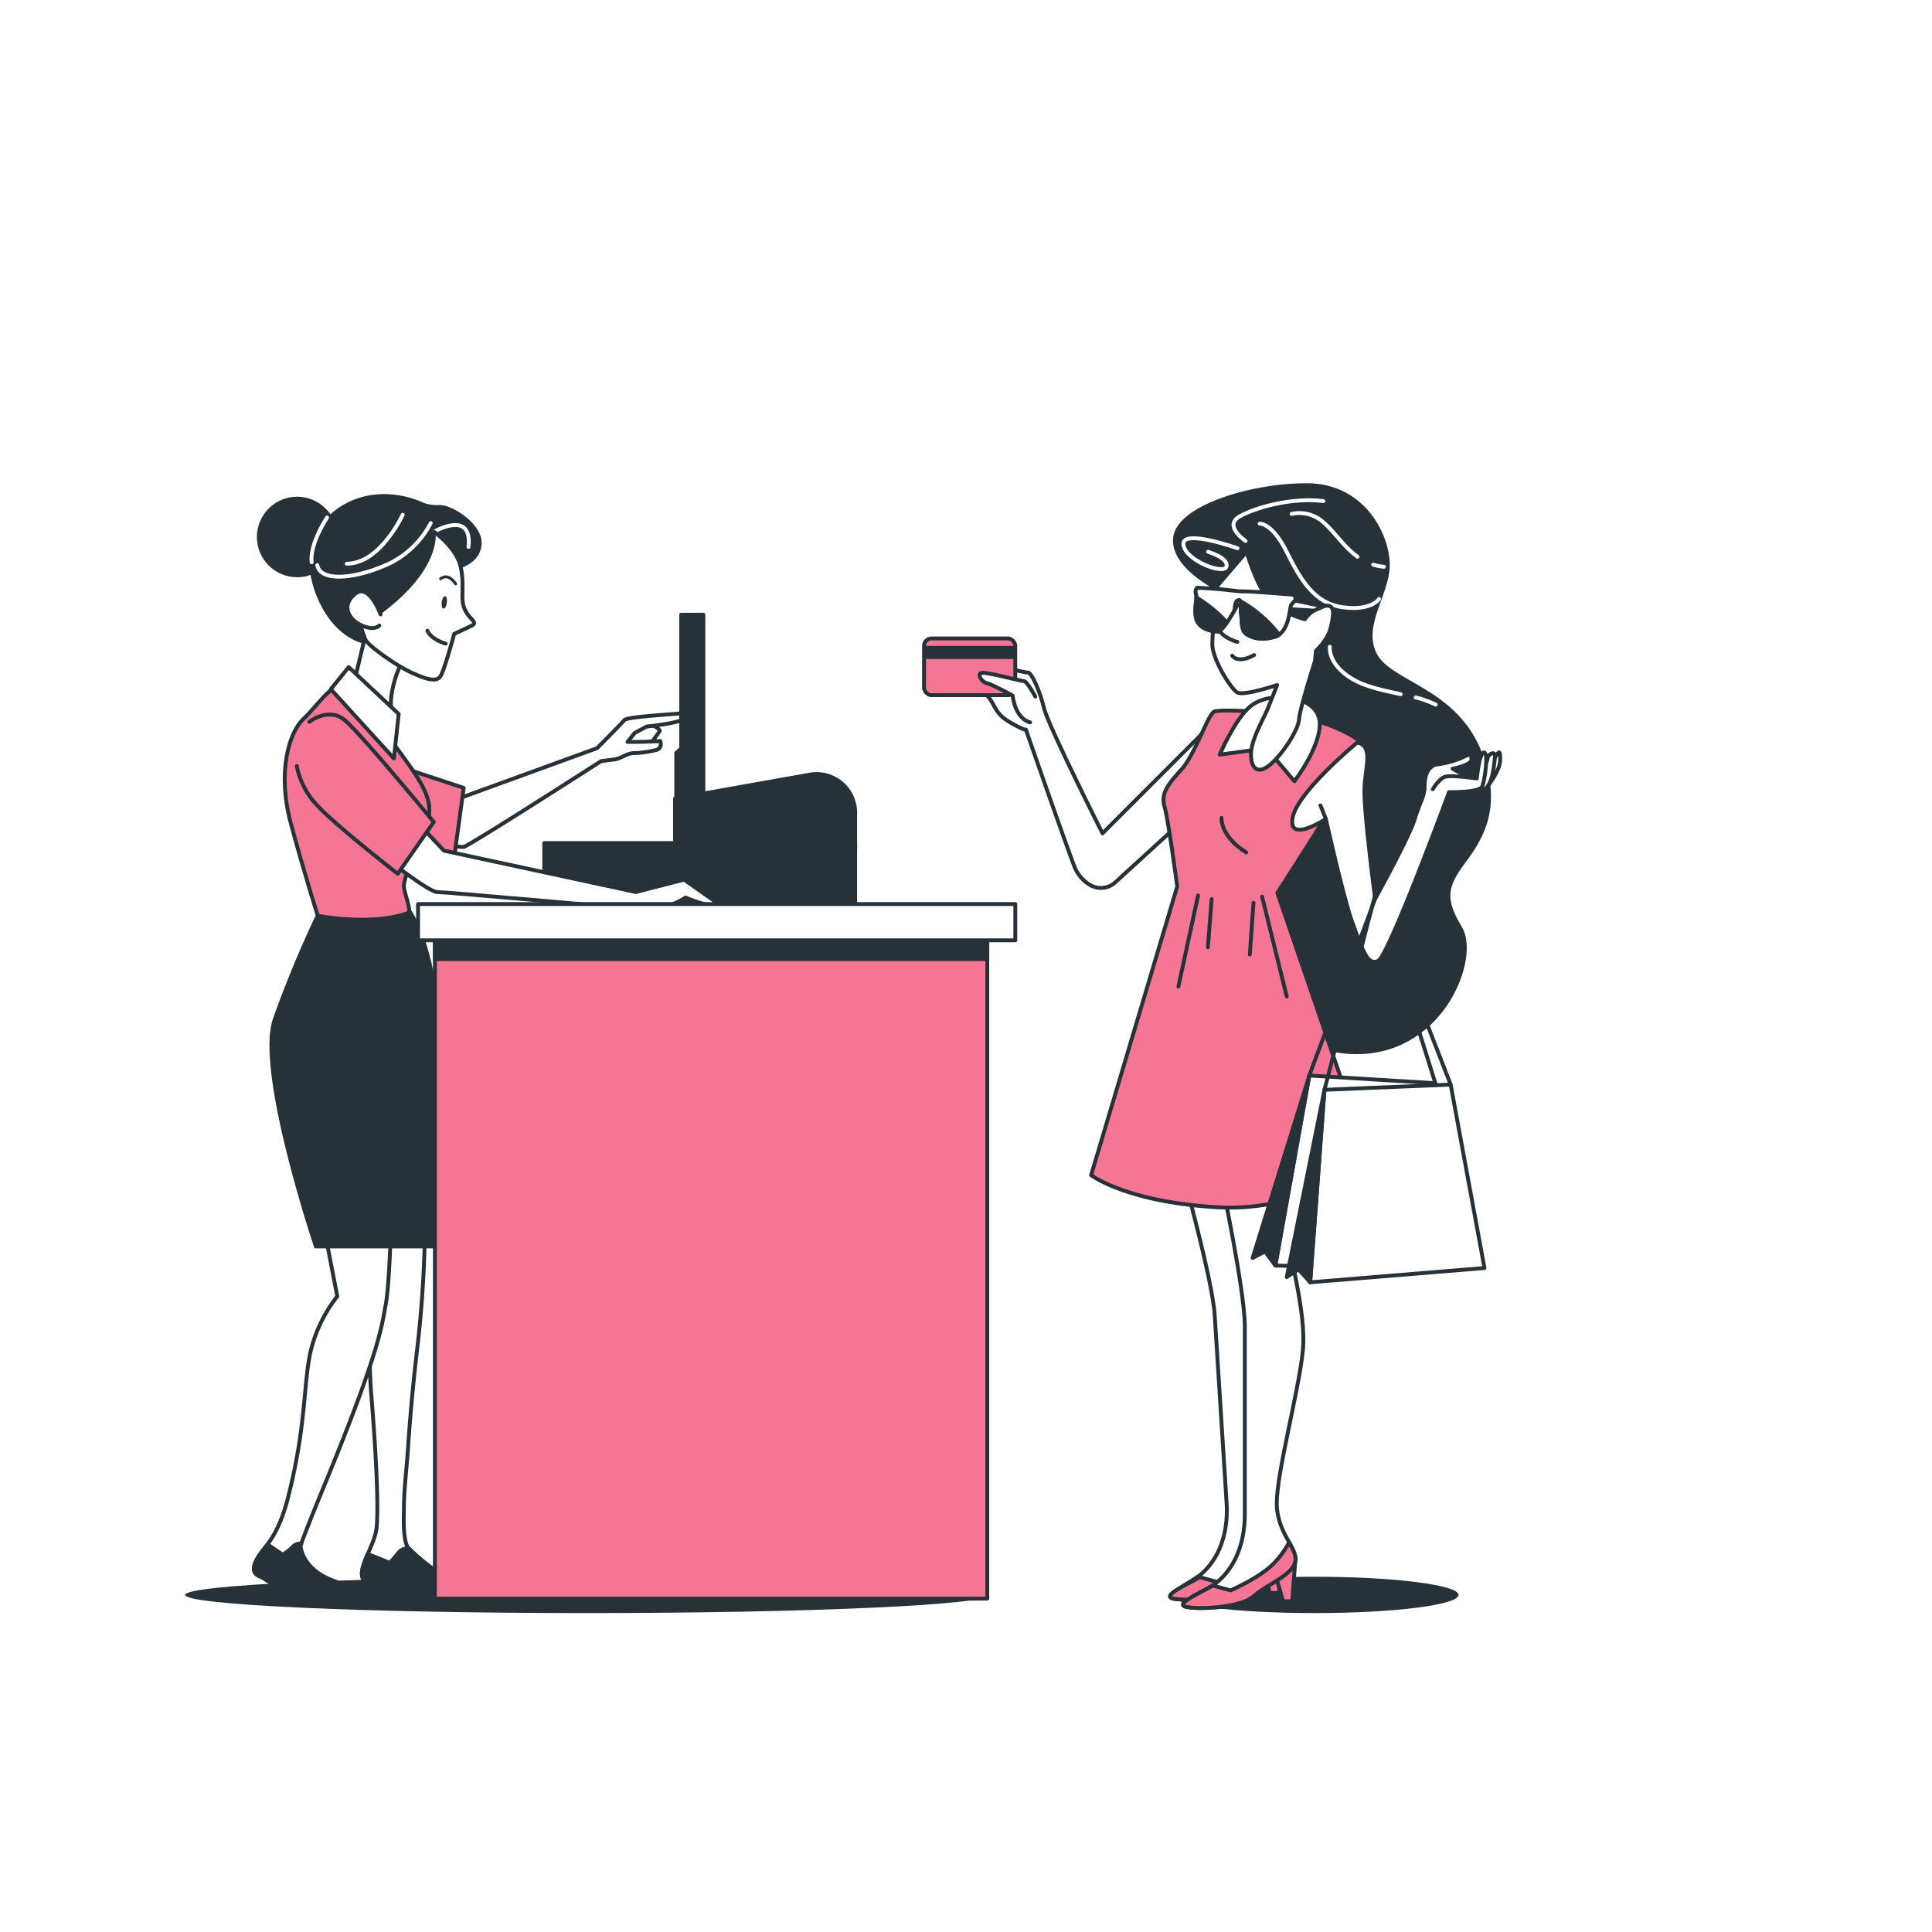 <svg xmlns="http://www.w3.org/2000/svg" xmlns:xlink="http://www.w3.org/1999/xlink" xmlns:svgjs="http://svgjs.com/svgjs" class="animated" id="freepik_stories-credit-card-payment" viewBox="0 0 500 500"><style>svg#freepik_stories-credit-card-payment:not(.animated) .animable {opacity: 0;}svg#freepik_stories-credit-card-payment.animated #freepik--character-2--inject-22 {animation: 1s 1 forwards cubic-bezier(.36,-0.01,.5,1.38) slideRight;animation-delay: 0s;}svg#freepik_stories-credit-card-payment.animated #freepik--character-1--inject-22 {animation: 1s 1 forwards cubic-bezier(.36,-0.01,.5,1.38) slideLeft;animation-delay: 0s;}            @keyframes slideRight {                0% {                    opacity: 0;                    transform: translateX(30px);                }                100% {                    opacity: 1;                    transform: translateX(0);                }            }                    @keyframes slideLeft {                0% {                    opacity: 0;                    transform: translateX(-30px);                }                100% {                    opacity: 1;                    transform: translateX(0);                }            }        .animator-hidden { display: none; }</style><g id="freepik--background-simple--inject-22" style="transform-origin: 237.283px 226.141px 0px;" class="animable animator-hidden"><rect x="217.89" y="271.25" width="51.36" height="44.12" style="fill: rgb(244, 117, 148); transform-origin: 243.57px 293.31px 0px;" id="elw5h5x6muak" class="animable"></rect><rect x="217.89" y="218.8" width="51.36" height="44.12" style="fill: rgb(244, 117, 148); transform-origin: 243.57px 240.86px 0px;" id="el9wabr7m7xxt" class="animable"></rect><rect x="217.89" y="113" width="51.36" height="45.02" style="fill: rgb(244, 117, 148); transform-origin: 243.57px 135.51px 0px;" id="elex83d7ad2yd" class="animable"></rect><rect x="217.89" y="166.35" width="51.36" height="44.12" style="fill: rgb(244, 117, 148); transform-origin: 243.57px 188.41px 0px;" id="elfxdp3g6yaa" class="animable"></rect><path d="M416.38,169.18H372.82v-60q-2.86-2.61-5.82-5.08v72.07h52.38Q418,172.66,416.38,169.18Z" style="fill: rgb(244, 117, 148); transform-origin: 393.189px 140.137px 0px;" id="elh4s6baz0x8" class="animable"></path><path d="M387,123.65c-3.82-4.35-7.85-8.51-12-12.47h-.15v56h40.65A185.77,185.77,0,0,0,387,123.65Z" style="fill: rgb(244, 117, 148); transform-origin: 395.176px 139.18px 0px;" id="el6ob9lj385g5" class="animable"></path><rect x="278.48" y="323.7" width="51.36" height="45.93" style="fill: rgb(244, 117, 148); transform-origin: 304.16px 346.665px 0px;" id="elhb80xpl5dyu" class="animable"></rect><path d="M169,114.65c-1.94,1.55-3.87,3.1-5.82,4.63v49.9H110.82V152.11c-2,1.12-3.92,2.24-5.82,3.36v20.71h64Z" style="fill: rgb(244, 117, 148); transform-origin: 137px 145.414px 0px;" id="eloaphvk8kmy8" class="animable"></path><path d="M161.18,120.85c-10.09,7.88-20.4,15.28-31.51,21.07C123.82,145,118.19,148,112.82,151v16.2h48.36Z" style="fill: rgb(244, 117, 148); transform-origin: 137px 144.025px 0px;" id="elgdkaxihb7wk" class="animable"></path><path d="M217.89,341.83c17.43,6.22,33.09,18,49.87,27.8h1.49V323.7H217.89Z" style="fill: rgb(244, 117, 148); transform-origin: 243.57px 346.664px 0px;" id="el8dihfpub7jv" class="animable"></path><rect x="278.48" y="166.35" width="51.36" height="44.12" style="fill: rgb(244, 117, 148); transform-origin: 304.16px 188.41px 0px;" id="elmxpu0y7dm4" class="animable"></rect><rect x="278.48" y="218.8" width="51.36" height="44.12" style="fill: rgb(244, 117, 148); transform-origin: 304.16px 240.86px 0px;" id="elwusqrowu2tb" class="animable"></rect><path d="M338,104H209.76V339.4c2.07.49,4.11,1.08,6.13,1.75V321.7h55.36v49.93h0a144.75,144.75,0,0,0,14.17,7H338ZM271.25,317.37H215.89V269.25h55.36Zm0-52.45H215.89V216.8h55.36Zm0-52.45H215.89V164.35h55.36Zm0-52.45H215.89V111h55.36Zm60.59,211.61H276.48V321.7h55.36Zm0-54.26H276.48V269.25h55.36Zm0-52.45H276.48V216.8h55.36Zm0-52.45H276.48V164.35h55.36Zm0-52.45H276.48V111h55.36Z" style="fill: rgb(244, 117, 148); transform-origin: 273.881px 241.314px 0px;" id="el13bhsup7x2d" class="animable"></path><rect x="278.48" y="271.25" width="51.36" height="44.12" style="fill: rgb(244, 117, 148); transform-origin: 304.16px 293.31px 0px;" id="elxjes3o2y43" class="animable"></rect><path d="M365,178.18V102.47c-26.38-21.4-58.52-34.85-92.68-35.95C229,65.12,200,89.62,171,113v65.15H103v-21.5c-32.34,19.47-54,40.81-58.54,79-5.74,47.88-1,92.71,38.3,115.13s63.18-15.28,113.92-13.25a68.22,68.22,0,0,1,11.08,1.4V102H340V380.67H290.49c15,5.46,31.51,7.41,51.23,1.72,41.89-12.07,72.95-56.32,84.63-98.89,9.9-36.1,6.55-72.71-6.17-105.32Z" style="fill: rgb(244, 117, 148); transform-origin: 237.283px 226.141px 0px;" id="elir53gwtjy" class="animable"></path><rect x="278.48" y="113" width="51.36" height="45.02" style="fill: rgb(244, 117, 148); transform-origin: 304.16px 135.51px 0px;" id="elt4fjnl3vz5" class="animable"></rect><g id="elghmkhggh7ij"><g style="opacity: 0.7; transform-origin: 237.283px 226.141px 0px;" class="animable"><rect x="217.89" y="271.25" width="51.36" height="44.12" style="fill: rgb(255, 255, 255); transform-origin: 243.57px 293.31px 0px;" id="el8yopwf52cge" class="animable"></rect><rect x="217.89" y="218.8" width="51.36" height="44.12" style="fill: rgb(255, 255, 255); transform-origin: 243.57px 240.86px 0px;" id="elz40dd3nu4sb" class="animable"></rect><rect x="217.89" y="113" width="51.36" height="45.02" style="fill: rgb(255, 255, 255); transform-origin: 243.57px 135.51px 0px;" id="elkwg7caz67w" class="animable"></rect><rect x="217.89" y="166.35" width="51.36" height="44.12" style="fill: rgb(255, 255, 255); transform-origin: 243.57px 188.41px 0px;" id="elqqwobwng32" class="animable"></rect><path d="M416.38,169.18H372.82v-60q-2.86-2.61-5.82-5.08v72.07h52.38Q418,172.66,416.38,169.18Z" style="fill: rgb(255, 255, 255); transform-origin: 393.189px 140.137px 0px;" id="elsrd4lb3c1rc" class="animable"></path><path d="M387,123.65c-3.82-4.35-7.85-8.51-12-12.47h-.15v56h40.65A185.77,185.77,0,0,0,387,123.65Z" style="fill: rgb(255, 255, 255); transform-origin: 395.176px 139.18px 0px;" id="elf4o6j6wb7w7" class="animable"></path><rect x="278.48" y="323.7" width="51.36" height="45.93" style="fill: rgb(255, 255, 255); transform-origin: 304.16px 346.665px 0px;" id="elj0vd1tjvrnl" class="animable"></rect><path d="M169,114.65c-1.94,1.55-3.87,3.1-5.82,4.63v49.9H110.82V152.11c-2,1.12-3.92,2.24-5.82,3.36v20.71h64Z" style="fill: rgb(255, 255, 255); transform-origin: 137px 145.414px 0px;" id="el74a19f2e3yf" class="animable"></path><path d="M161.18,120.85c-10.09,7.88-20.4,15.28-31.51,21.07C123.82,145,118.19,148,112.82,151v16.2h48.36Z" style="fill: rgb(255, 255, 255); transform-origin: 137px 144.025px 0px;" id="eli0rho3m63i8" class="animable"></path><path d="M217.89,341.83c17.43,6.22,33.09,18,49.87,27.8h1.49V323.7H217.89Z" style="fill: rgb(255, 255, 255); transform-origin: 243.57px 346.664px 0px;" id="el1xd34h9puso" class="animable"></path><rect x="278.48" y="166.35" width="51.36" height="44.12" style="fill: rgb(255, 255, 255); transform-origin: 304.16px 188.41px 0px;" id="eltgd2xsylz0r" class="animable"></rect><rect x="278.48" y="218.8" width="51.36" height="44.12" style="fill: rgb(255, 255, 255); transform-origin: 304.16px 240.86px 0px;" id="el86549rmoaeu" class="animable"></rect><path d="M338,104H209.76V339.4c2.07.49,4.11,1.08,6.13,1.75V321.7h55.36v49.93h0a144.75,144.75,0,0,0,14.17,7H338ZM271.25,317.37H215.89V269.25h55.36Zm0-52.45H215.89V216.8h55.36Zm0-52.45H215.89V164.35h55.36Zm0-52.45H215.89V111h55.36Zm60.59,211.61H276.48V321.7h55.36Zm0-54.26H276.48V269.25h55.36Zm0-52.45H276.48V216.8h55.36Zm0-52.45H276.48V164.35h55.36Zm0-52.45H276.48V111h55.36Z" style="fill: rgb(255, 255, 255); transform-origin: 273.881px 241.314px 0px;" id="ela9ue4ymlv2r" class="animable"></path><rect x="278.48" y="271.25" width="51.36" height="44.12" style="fill: rgb(255, 255, 255); transform-origin: 304.16px 293.31px 0px;" id="eljodtlxs4b4m" class="animable"></rect><path d="M365,178.18V102.47c-26.38-21.4-58.52-34.85-92.68-35.95C229,65.12,200,89.62,171,113v65.15H103v-21.5c-32.34,19.47-54,40.81-58.54,79-5.74,47.88-1,92.71,38.3,115.13s63.18-15.28,113.92-13.25a68.22,68.22,0,0,1,11.08,1.4V102H340V380.67H290.49c15,5.46,31.51,7.41,51.23,1.72,41.89-12.07,72.95-56.32,84.63-98.89,9.9-36.1,6.55-72.71-6.17-105.32Z" style="fill: rgb(255, 255, 255); transform-origin: 237.283px 226.141px 0px;" id="elnxbvgjw7wu" class="animable"></path><rect x="278.48" y="113" width="51.36" height="45.02" style="fill: rgb(255, 255, 255); transform-origin: 304.16px 135.51px 0px;" id="elvpu85b9ynb" class="animable"></rect></g></g></g><g id="freepik--Ground--inject-22" style="transform-origin: 249.45px 413.14px 0px;" class="animable animator-hidden"><ellipse cx="249.45" cy="413.14" rx="209.8" ry="24.42" style="fill: rgb(244, 117, 148); transform-origin: 249.45px 413.14px 0px;" id="el29rgg15uoon" class="animable"></ellipse><g id="elmmka5moefkj"><ellipse cx="249.45" cy="413.14" rx="209.8" ry="24.42" style="fill: rgb(255, 255, 255); opacity: 0.5; transform-origin: 249.45px 413.14px 0px;" class="animable"></ellipse></g></g><g id="freepik--Plants--inject-22" style="transform-origin: 419.76px 315.762px 0px;" class="animable animator-hidden"><path d="M388.37,262.88c2,.88,6.9.77,6.91.77s-1.06-3.21-1.15-3.41c-1.07-2.25-4.47-6-7.24-5.59a3.3,3.3,0,0,0-2.65,4.14C384.7,260.71,386.66,262.14,388.37,262.88Z" style="fill: rgb(244, 117, 148); transform-origin: 389.699px 259.135px 0px;" id="elofs7ozof6x" class="animable"></path><path d="M452.58,246.2c-2.78-.3-6.08,3.5-7.09,5.78-.09.2-1.11,3.43-1.06,3.43h.06c-.52.6-1.08,1.25-1.67,2-1.09,1.34-2.3,2.86-3.52,4.6a58.82,58.82,0,0,0-3.64,5.8,43.06,43.06,0,0,0-3.11,7s0,.06,0,.09c0-.82,0-3.11,0-3.28-.32-2.48-2.39-7.07-5.14-7.58a3.32,3.32,0,0,0-3.81,3.11c-.16,2,1.27,3.93,2.65,5.18,1.57,1.39,5.92,2.75,6.27,2.86a57.06,57.06,0,0,0-1.84,7.58c-.27,1.5-.49,3-.69,4.53,0-.71,0-1.34,0-1.43-.32-2.47-2.39-7.06-5.14-7.57a3.3,3.3,0,0,0-3.81,3.11c-.16,2,1.26,3.93,2.65,5.17s5.1,2.49,6.08,2.8c-.08.59-.15,1.17-.22,1.75-.34,2.8-.66,5.6-1.06,8.34-.14,1-.32,1.91-.49,2.85,0-.63,0-1.16,0-1.24-.32-2.47-2.39-7.06-5.14-7.57a3.31,3.31,0,0,0-3.81,3.11c-.16,2,1.26,3.93,2.65,5.17s4.74,2.37,5.9,2.75c-.21,1-.41,1.92-.65,2.85-.18.62-.31,1.24-.52,1.86s-.4,1.23-.59,1.84c-.42,1.15-.85,2.34-1.28,3.46-.3.77-.6,1.51-.9,2.25.15-1,.41-2.84.41-3a12.79,12.79,0,0,0-1.72-6.24,3.54,3.54,0,0,0,0-.73,3.31,3.31,0,0,0-4-2.81c-2.7.72-4.41,5.46-4.54,7.95,0,.15.09,1.75.17,2.76-.14-.59-.26-1.16-.41-1.76-.28-1.19-.6-2.38-.93-3.65-.19-.61-.38-1.23-.56-1.85s-.44-1.25-.66-1.89c-.53-1.45-1.14-2.91-1.79-4.36,1-.25,4.74-1.19,6.23-2.33s3-3,3-5a3.3,3.3,0,0,0-3.57-3.38c-2.78.3-5.19,4.72-5.69,7.16,0,.16-.2,1.95-.27,2.94-.4-.87-.79-1.74-1.22-2.61-1.24-2.5-2.57-5-3.89-7.48-.41-.76-.8-1.52-1.2-2.29.37-.08,4.79-1.11,6.45-2.38,1.48-1.14,3.05-3,3-5a3.31,3.31,0,0,0-3.57-3.39c-2.78.3-5.19,4.73-5.69,7.17,0,.18-.27,2.76-.3,3.42-.88-1.68-1.73-3.37-2.51-5.06a58.21,58.21,0,0,1-2.72-7c.17,0,4.79-1.09,6.49-2.4,1.48-1.13,3-3,3-5a3.3,3.3,0,0,0-3.57-3.38c-2.78.3-5.18,4.72-5.69,7.17,0,.19-.29,3-.3,3.47,0-.14-.1-.28-.14-.42a42.51,42.51,0,0,1-1.41-7.43c-.16-1.39-.23-2.72-.27-4,.88-.11,4.89-.64,6.56-1.65s3.35-2.64,3.55-4.6A3.29,3.29,0,0,0,402.6,254c-2.79,0-5.68,4.12-6.44,6.5-.05.12-.33,1.48-.52,2.48,0-.59,0-1.2,0-1.76,0-2.11.13-4,.27-5.76.08-1,.17-1.85.27-2.67.81-.55,4-2.83,5-4.46s1.76-3.89,1-5.72a3.31,3.31,0,0,0-4.55-1.87C395.2,242,394.55,247,395,249.5c0,.21,1,3.47,1,3.44l0,0c-.11.78-.21,1.63-.31,2.56-.17,1.71-.35,3.64-.4,5.76a59.5,59.5,0,0,0,.16,6.85,43.74,43.74,0,0,0,1.27,7.56l0,.09c-.44-.69-1.73-2.58-1.85-2.72-1.63-1.88-5.89-4.57-8.46-3.48a3.31,3.31,0,0,0-1.47,4.7c.95,1.73,3.23,2.58,5.07,2.85,2.08.3,6.45-1,6.8-1.07a58.83,58.83,0,0,0,2.65,7.34c.61,1.4,1.26,2.78,1.92,4.16-.39-.58-.76-1.1-.81-1.17-1.64-1.89-5.9-4.57-8.47-3.48a3.3,3.3,0,0,0-1.46,4.69c.95,1.73,3.22,2.59,5.06,2.85s5.63-.73,6.61-1c.27.53.52,1.06.79,1.58,1.26,2.52,2.54,5,3.71,7.54.42.88.79,1.76,1.17,2.64-.35-.51-.66-.95-.71-1-1.63-1.89-5.89-4.57-8.46-3.48a3.31,3.31,0,0,0-1.47,4.7c.95,1.72,3.23,2.58,5.07,2.85s5.26-.64,6.43-1c.36.92.73,1.83,1,2.74.19.62.43,1.2.59,1.84s.35,1.24.52,1.86c.28,1.19.59,2.42.84,3.59.18.81.33,1.59.49,2.37-.4-.88-1.22-2.59-1.31-2.72-1.33-2.11-5.13-5.41-7.84-4.72a3.3,3.3,0,0,0-2.16,4.41c.68,1.86,2.8,3,4.58,3.59,2,.6,6.3.05,6.84,0,.26,1.3.5,2.56.71,3.76.73,4.14,1.19,7.63,1.47,10.06,0,.44.09.82.13,1.19h-8.41l3.07,59.88h14.32l3.07-59.88H419l.18-.36c1.07-2.24,2.56-5.46,4.17-9.39.51-1.25,1-2.58,1.56-4,.52.11,4.82,1,6.82.53,1.82-.41,4-1.44,4.83-3.24a3.29,3.29,0,0,0-1.82-4.56c-2.65-.89-6.69,2.11-8.17,4.12-.09.12-.89,1.51-1.38,2.39.21-.56.42-1.11.63-1.69.42-1.15.81-2.31,1.23-3.56.18-.61.37-1.23.55-1.85s.33-1.29.5-1.93c.36-1.52.65-3.06.91-4.63,1,.37,4.61,1.62,6.48,1.49s4.19-.82,5.26-2.47a3.31,3.31,0,0,0-1.11-4.79c-2.48-1.28-6.93,1.08-8.7,2.84-.11.11-1.23,1.51-1.84,2.3.15-.94.3-1.89.42-2.84.34-2.77.61-5.59.88-8.39.08-.86.18-1.72.27-2.57.35.13,4.6,1.71,6.7,1.57,1.85-.13,4.18-.82,5.26-2.47a3.3,3.3,0,0,0-1.11-4.79c-2.48-1.28-6.93,1.08-8.7,2.84-.13.13-1.75,2.16-2.14,2.69.2-1.89.42-3.76.71-5.61a57.28,57.28,0,0,1,1.61-7.37c.16.06,4.59,1.73,6.73,1.58,1.86-.13,4.19-.81,5.27-2.46a3.31,3.31,0,0,0-1.11-4.79c-2.49-1.28-6.94,1.08-8.7,2.84-.14.13-1.88,2.31-2.17,2.73,0-.14.07-.29.11-.43a43.63,43.63,0,0,1,2.92-7c.64-1.24,1.32-2.39,2-3.5.79.4,4.44,2.16,6.38,2.24s4.25-.35,5.5-1.87a3.29,3.29,0,0,0-.58-4.88c-2.32-1.55-7,.31-8.95,1.86-.11.09-1.09,1.07-1.8,1.79.32-.5.63-1,.95-1.48,1.16-1.76,2.34-3.3,3.4-4.65.6-.77,1.17-1.45,1.7-2.08,1,0,4.93-.14,6.66-.95s3.61-2.27,4-4.19A3.3,3.3,0,0,0,452.58,246.2Zm-30.74,74.59c-1.68,3.86-3.23,7-4.34,9.21-.22.44-.42.83-.61,1.19h-.18c-.06-.43-.12-.9-.19-1.42-.34-2.46-.87-6-1.7-10.14-.26-1.31-.56-2.72-.89-4.16a36.59,36.59,0,0,0,3.82-1.79c1.43,1.55,5.09,3.36,5.57,3.59C422.82,318.49,422.32,319.68,421.84,320.79Z" style="fill: rgb(244, 117, 148); transform-origin: 419.939px 315.762px 0px;" id="elq6iokagx7jr" class="animable"></path><path d="M438,264s.89-3.26.92-3.47c.34-2.47-.45-7.45-3-8.66a3.31,3.31,0,0,0-4.5,2c-.67,1.85.18,4.13,1.2,5.69C433.79,261.35,437.94,264,438,264Z" style="fill: rgb(244, 117, 148); transform-origin: 435.09px 257.791px 0px;" id="elji7p3o2qbi" class="animable"></path><g id="ele4mc1qfwug"><g style="opacity: 0.5; transform-origin: 419.76px 315.762px 0px;" class="animable"><path d="M388.37,262.88c2,.88,6.9.77,6.91.77s-1.06-3.21-1.15-3.41c-1.07-2.25-4.47-6-7.24-5.59a3.3,3.3,0,0,0-2.65,4.14C384.7,260.71,386.66,262.14,388.37,262.88Z" style="fill: rgb(255, 255, 255); transform-origin: 389.699px 259.135px 0px;" id="elkxepay61x88" class="animable"></path><path d="M452.58,246.2c-2.78-.3-6.08,3.5-7.09,5.78-.09.2-1.11,3.43-1.06,3.43h.06c-.52.6-1.08,1.25-1.67,2-1.09,1.34-2.3,2.86-3.52,4.6a58.82,58.82,0,0,0-3.64,5.8,43.06,43.06,0,0,0-3.11,7s0,.06,0,.09c0-.82,0-3.11,0-3.28-.32-2.48-2.39-7.07-5.14-7.58a3.32,3.32,0,0,0-3.81,3.11c-.16,2,1.27,3.93,2.65,5.18,1.57,1.39,5.92,2.75,6.27,2.86a57.06,57.06,0,0,0-1.84,7.58c-.27,1.5-.49,3-.69,4.53,0-.71,0-1.34,0-1.43-.32-2.47-2.39-7.06-5.14-7.57a3.3,3.3,0,0,0-3.81,3.11c-.16,2,1.26,3.93,2.65,5.17s5.1,2.49,6.08,2.8c-.08.59-.15,1.17-.22,1.75-.34,2.8-.66,5.6-1.06,8.34-.14,1-.32,1.91-.49,2.85,0-.63,0-1.16,0-1.24-.32-2.47-2.39-7.06-5.14-7.57a3.31,3.31,0,0,0-3.81,3.11c-.16,2,1.26,3.93,2.65,5.17s4.74,2.37,5.9,2.75c-.21,1-.41,1.92-.65,2.85-.18.62-.31,1.24-.52,1.86s-.4,1.23-.59,1.84c-.42,1.15-.85,2.34-1.28,3.46-.3.77-.6,1.51-.9,2.25.15-1,.41-2.84.41-3a12.79,12.79,0,0,0-1.72-6.24,3.54,3.54,0,0,0,0-.73,3.31,3.31,0,0,0-4-2.81c-2.7.72-4.41,5.46-4.54,7.95,0,.15.09,1.75.17,2.76-.14-.59-.26-1.16-.41-1.76-.28-1.19-.6-2.38-.93-3.65-.19-.61-.38-1.23-.56-1.85s-.44-1.25-.66-1.89c-.53-1.45-1.14-2.91-1.79-4.36,1-.25,4.74-1.19,6.23-2.33s3-3,3-5a3.3,3.3,0,0,0-3.57-3.38c-2.78.3-5.19,4.72-5.69,7.16,0,.16-.2,1.95-.27,2.94-.4-.87-.79-1.74-1.22-2.61-1.24-2.5-2.57-5-3.89-7.48-.41-.76-.8-1.52-1.2-2.29.37-.08,4.79-1.11,6.45-2.38,1.48-1.14,3.05-3,3-5a3.31,3.31,0,0,0-3.57-3.39c-2.78.3-5.19,4.73-5.69,7.17,0,.18-.27,2.76-.3,3.42-.88-1.68-1.73-3.37-2.51-5.06a58.21,58.21,0,0,1-2.72-7c.17,0,4.79-1.09,6.49-2.4,1.48-1.13,3-3,3-5a3.3,3.3,0,0,0-3.57-3.38c-2.78.3-5.18,4.72-5.69,7.17,0,.19-.29,3-.3,3.47,0-.14-.1-.28-.14-.42a42.51,42.51,0,0,1-1.41-7.43c-.16-1.39-.23-2.72-.27-4,.88-.11,4.89-.64,6.56-1.65s3.35-2.64,3.55-4.6A3.29,3.29,0,0,0,402.6,254c-2.79,0-5.68,4.12-6.44,6.5-.05.12-.33,1.48-.52,2.48,0-.59,0-1.2,0-1.76,0-2.11.13-4,.27-5.76.08-1,.17-1.85.27-2.67.81-.55,4-2.83,5-4.46s1.76-3.89,1-5.72a3.31,3.31,0,0,0-4.55-1.87C395.2,242,394.55,247,395,249.5c0,.21,1,3.47,1,3.44l0,0c-.11.78-.21,1.63-.31,2.56-.17,1.71-.35,3.64-.4,5.76a59.5,59.5,0,0,0,.16,6.85,43.74,43.74,0,0,0,1.27,7.56l0,.09c-.44-.69-1.73-2.58-1.85-2.72-1.63-1.88-5.89-4.57-8.46-3.48a3.31,3.31,0,0,0-1.47,4.7c.95,1.73,3.23,2.58,5.07,2.85,2.08.3,6.45-1,6.8-1.07a58.83,58.83,0,0,0,2.65,7.34c.61,1.4,1.26,2.78,1.92,4.16-.39-.58-.76-1.1-.81-1.17-1.64-1.89-5.9-4.57-8.47-3.48a3.3,3.3,0,0,0-1.46,4.69c.95,1.73,3.22,2.59,5.06,2.85s5.63-.73,6.61-1c.27.53.52,1.06.79,1.58,1.26,2.52,2.54,5,3.71,7.54.42.88.79,1.76,1.17,2.64-.35-.51-.66-.95-.71-1-1.63-1.89-5.89-4.57-8.46-3.48a3.31,3.31,0,0,0-1.47,4.7c.95,1.72,3.23,2.58,5.07,2.85s5.26-.64,6.43-1c.36.92.73,1.83,1,2.74.19.62.43,1.2.59,1.84s.35,1.24.52,1.86c.28,1.19.59,2.42.84,3.59.18.81.33,1.59.49,2.37-.4-.88-1.22-2.59-1.31-2.72-1.33-2.11-5.13-5.41-7.84-4.72a3.3,3.3,0,0,0-2.16,4.41c.68,1.86,2.8,3,4.58,3.59,2,.6,6.3.05,6.84,0,.26,1.3.5,2.56.71,3.76.73,4.14,1.19,7.63,1.47,10.06,0,.44.09.82.13,1.19h-8.41l3.07,59.88h14.32l3.07-59.88H419l.18-.36c1.07-2.24,2.56-5.46,4.17-9.39.51-1.25,1-2.58,1.56-4,.52.11,4.82,1,6.82.53,1.82-.41,4-1.44,4.83-3.24a3.29,3.29,0,0,0-1.82-4.56c-2.65-.89-6.69,2.11-8.17,4.12-.09.12-.89,1.51-1.38,2.39.21-.56.42-1.11.63-1.69.42-1.15.81-2.31,1.23-3.56.18-.61.37-1.23.55-1.85s.33-1.29.5-1.93c.36-1.52.65-3.06.91-4.63,1,.37,4.61,1.62,6.48,1.49s4.19-.82,5.26-2.47a3.31,3.31,0,0,0-1.11-4.79c-2.48-1.28-6.93,1.08-8.7,2.84-.11.11-1.23,1.51-1.84,2.3.15-.94.3-1.89.42-2.84.34-2.77.61-5.59.88-8.39.08-.86.18-1.72.27-2.57.35.13,4.6,1.71,6.7,1.57,1.85-.13,4.18-.82,5.26-2.47a3.3,3.3,0,0,0-1.11-4.79c-2.48-1.28-6.93,1.08-8.7,2.84-.13.13-1.75,2.16-2.14,2.69.2-1.89.42-3.76.71-5.61a57.28,57.28,0,0,1,1.61-7.37c.16.06,4.59,1.73,6.73,1.58,1.86-.13,4.19-.81,5.27-2.46a3.31,3.31,0,0,0-1.11-4.79c-2.49-1.28-6.94,1.08-8.7,2.84-.14.13-1.88,2.31-2.17,2.73,0-.14.07-.29.11-.43a43.63,43.63,0,0,1,2.92-7c.64-1.24,1.32-2.39,2-3.5.79.4,4.44,2.16,6.38,2.24s4.25-.35,5.5-1.87a3.29,3.29,0,0,0-.58-4.88c-2.32-1.55-7,.31-8.95,1.86-.11.09-1.09,1.07-1.8,1.79.32-.5.63-1,.95-1.48,1.16-1.76,2.34-3.3,3.4-4.65.6-.77,1.17-1.45,1.7-2.08,1,0,4.93-.14,6.66-.95s3.61-2.27,4-4.19A3.3,3.3,0,0,0,452.58,246.2Zm-30.74,74.59c-1.68,3.86-3.23,7-4.34,9.21-.22.44-.42.83-.61,1.19h-.18c-.06-.43-.12-.9-.19-1.42-.34-2.46-.87-6-1.7-10.14-.26-1.31-.56-2.72-.89-4.16a36.59,36.59,0,0,0,3.82-1.79c1.43,1.55,5.09,3.36,5.57,3.59C422.82,318.49,422.32,319.68,421.84,320.79Z" style="fill: rgb(255, 255, 255); transform-origin: 419.939px 315.762px 0px;" id="el1f55nw3afhl" class="animable"></path><path d="M438,264s.89-3.26.92-3.47c.34-2.47-.45-7.45-3-8.66a3.31,3.31,0,0,0-4.5,2c-.67,1.85.18,4.13,1.2,5.69C433.79,261.35,437.94,264,438,264Z" style="fill: rgb(255, 255, 255); transform-origin: 435.09px 257.791px 0px;" id="elkzksup6vugf" class="animable"></path></g></g></g><g id="freepik--character-2--inject-22" style="transform-origin: 313.693px 271.51px 0px;" class="animable animator-active"><path d="M315.15,185.85l-29.82,29.82s-14-27.75-15.16-32.47-3.24-9.14-4.13-9.14-8.25-1.77-8.25-1.77-8.85-.59-9.44.29,4.6,4.63,7,7.28,1.95,4.74,6.08,7.1,4.06,1.84,4.06,1.84,10.71,30.8,12.67,35.71a9.62,9.62,0,0,0,3.73,4.39,5.53,5.53,0,0,0,6.78-.58l20.29-18.55s9.17-9.83,9.83-18S315.15,185.85,315.15,185.85Z" style="fill: rgb(255, 255, 255); stroke: rgb(38, 50, 56); stroke-linecap: round; stroke-linejoin: round; transform-origin: 283.582px 200.945px 0px;" id="elyl8zrlt8gc" class="animable"></path><rect x="239.14" y="165.23" width="23.61" height="14.67" rx="1.92" style="fill: rgb(244, 117, 148); stroke: rgb(38, 50, 56); stroke-linecap: round; stroke-linejoin: round; transform-origin: 250.945px 172.565px 0px;" id="el9i87okldo1" class="animable"></rect><rect x="239.14" y="167.15" width="23.61" height="3.4" style="fill: rgb(38, 50, 56); transform-origin: 250.945px 168.85px 0px;" id="el1wm6khzw5z7" class="animable"></rect><path d="M267.94,180.28s-2.14-4-2.94-4-9.6-2.4-10.93-2.14,0,2.4,1.33,2.67,6.67,3.2,6.67,3.2.53,5.87,4.53,6.94" style="fill: rgb(255, 255, 255); stroke: rgb(38, 50, 56); stroke-linecap: round; stroke-linejoin: round; transform-origin: 260.73px 180.535px 0px;" id="elhf5493gx9ci" class="animable"></path><path d="M377.46,412.76c0,2.6-16.67,4.7-37.24,4.7s-37.24-2.1-37.24-4.7,16.67-4.7,37.24-4.7S377.46,410.17,377.46,412.76Z" style="fill: rgb(38, 50, 56); transform-origin: 340.221px 412.76px 0px;" id="el13dbbdbqybh" class="animable"></path><path d="M305.62,301.89s8.16,29.1,8.75,38.54,2.31,36.57,3.06,48.36-4.83,17.29-7.09,19-9.53,5.34-6.73,5.95,14.18-.5,17.52-3.87,8.57-8,9.14-11.63-4.26-4.87-4.76-12.73,3.72-28.66,4.23-39.35-5.55-25.31-6-32.79-.5-14.18-.5-14.18Z" style="fill: rgb(255, 255, 255); stroke: rgb(38, 50, 56); stroke-linecap: round; stroke-linejoin: round; transform-origin: 316.646px 356.545px 0px;" id="elw8pw07smrvl" class="animable"></path><polygon points="331.79 402.02 331.01 412.25 328.66 412.25 326.83 405.99 331.79 402.02" style="fill: rgb(244, 117, 148); stroke: rgb(38, 50, 56); stroke-linecap: round; stroke-linejoin: round; transform-origin: 329.31px 407.135px 0px;" id="ellpjpect4hxm" class="animable"></polygon><path d="M303.38,413.64c2.76.79,14.18.39,17.73-2.76s9.89-5.32,10.68-8.86c.34-1.54-.51-3.11-1.58-5a24.87,24.87,0,0,1-4.16,5.61c-3.66,3.66-11,6.79-11,6.79l-4.61-1.26C308.11,409.7,300.62,412.85,303.38,413.64Z" style="fill: rgb(244, 117, 148); stroke: rgb(38, 50, 56); stroke-linecap: round; stroke-linejoin: round; transform-origin: 317.32px 405.504px 0px;" id="ely8s8fkpmtf" class="animable"></path><path d="M315.85,304.3s6.31,29.55,6.31,39v48.47c0,11.82-5.91,16.94-8.28,18.52S304,415,306.79,415.8s14.19.4,17.73-2.75,9.89-5.32,10.68-8.87-4.77-7.29-4.77-15.17,5.52-28.37,6.7-39-3.94-25.61-3.94-33.09.4-14.19.4-14.19Z" style="fill: rgb(255, 255, 255); stroke: rgb(38, 50, 56); stroke-linecap: round; stroke-linejoin: round; transform-origin: 321.74px 359.443px 0px;" id="elav05mlaoaz6" class="animable"></path><path d="M316.54,153.08s-13.1-5.9-12.45-13.76,19.33-13.76,34.08-13.76,21,13.11,21,20.64-7.21,15.73-3.28,23.26,21,8.94,27.3,25.84c4.91,13.11.65,21-4.26,27.52s-5.57,9.83-1,17.37S373.65,271.64,352,272.3s-31.45-21-30.14-36.37,10.15-39.65,11.79-55.37-.1-16.67-5-21.25S316.54,153.08,316.54,153.08Z" style="fill: rgb(38, 50, 56); stroke: rgb(38, 50, 56); stroke-linecap: round; stroke-linejoin: round; transform-origin: 344.717px 198.938px 0px;" id="el1j2xqtk2f4e" class="animable"></path><path d="M322.35,140s-5.89-3.93-1.47-6.39,13.76-4.91,21.62-3.93" style="fill: none; stroke: rgb(255, 255, 255); stroke-linecap: round; stroke-linejoin: round; transform-origin: 330.867px 134.729px 0px;" id="el728yuaiaka3" class="animable"></path><path d="M320.26,141.89s-14.34-5.1-14-1,10.52,8,11.15,5.74-4.78-3.82-4.78-3.82" style="fill: none; stroke: rgb(255, 255, 255); stroke-linecap: round; stroke-linejoin: round; transform-origin: 313.258px 143.295px 0px;" id="el045zqnjipmcq" class="animable"></path><path d="M326,135.52s3.19-.32,7,7.33,7.33,13.38,14.66,14.33S356.9,155,356.9,155" style="fill: none; stroke: rgb(255, 255, 255); stroke-linecap: round; stroke-linejoin: round; transform-origin: 341.449px 146.439px 0px;" id="elt7nx5qzdgx9" class="animable"></path><path d="M366.38,180.5a27.37,27.37,0,0,1,5.18,1.85" style="fill: none; stroke: rgb(255, 255, 255); stroke-linecap: round; stroke-linejoin: round; transform-origin: 368.969px 181.426px 0px;" id="el28v8dqi951j" class="animable"></path><path d="M344.16,167.38s-.64,4.46,5.73,8.28c3.68,2.21,8.2,3,12.6,4" style="fill: none; stroke: rgb(255, 255, 255); stroke-linecap: round; stroke-linejoin: round; transform-origin: 353.314px 173.52px 0px;" id="elszkl1psqbb" class="animable"></path><path d="M355.37,146.13a12.87,12.87,0,0,0,2.8.54" style="fill: none; stroke: rgb(255, 255, 255); stroke-linecap: round; stroke-linejoin: round; transform-origin: 356.771px 146.4px 0px;" id="elv1o5ygn8ull" class="animable"></path><path d="M334.28,133a9.26,9.26,0,0,1,8.28,2.23c2.72,2.3,5.16,6.24,8.77,8.86" style="fill: none; stroke: rgb(255, 255, 255); stroke-linecap: round; stroke-linejoin: round; transform-origin: 342.805px 138.436px 0px;" id="el60jwxcloiiv" class="animable"></path><path d="M335.46,184.87s-19.66-1.64-21.3-.66-4.91,11.14-8.52,15.08-5.24,6.22-4.26,9.5,3.28,20.64,3.28,20.64l-22.28,74.7s9.2,7,32.79,8.31a57.25,57.25,0,0,0,39-12.57l-23.59-68.8s21.3-32.77,22.28-37S335.46,184.87,335.46,184.87Z" style="fill: rgb(244, 117, 148); stroke: rgb(38, 50, 56); stroke-linecap: round; stroke-linejoin: round; transform-origin: 318.275px 248.211px 0px;" id="elo3zmvr1y4kh" class="animable"></path><path d="M316.12,211.67s-.32,4.78,6.37,8.92" style="fill: none; stroke: rgb(38, 50, 56); stroke-linecap: round; stroke-linejoin: round; transform-origin: 319.303px 216.131px 0px;" id="eletfylskg5w" class="animable"></path><line x1="310.06" y1="231.74" x2="304.97" y2="255.32" style="fill: none; stroke: rgb(38, 50, 56); stroke-linecap: round; stroke-linejoin: round; transform-origin: 307.515px 243.53px 0px;" id="el5bmhkn72t5j" class="animable"></line><line x1="313.57" y1="232.69" x2="312.61" y2="245.12" style="fill: none; stroke: rgb(38, 50, 56); stroke-linecap: round; stroke-linejoin: round; transform-origin: 313.09px 238.905px 0px;" id="elw725zin1xz" class="animable"></line><line x1="326.63" y1="232.06" x2="333" y2="257.86" style="fill: none; stroke: rgb(38, 50, 56); stroke-linecap: round; stroke-linejoin: round; transform-origin: 329.815px 244.96px 0px;" id="el5djzes2cc3d" class="animable"></line><line x1="324.4" y1="233.65" x2="323.45" y2="247.03" style="fill: none; stroke: rgb(38, 50, 56); stroke-linecap: round; stroke-linejoin: round; transform-origin: 323.925px 240.34px 0px;" id="el84dyxzd3507" class="animable"></line><path d="M333.68,180.56s-6.22-1-10.15,2.29-7.87,12.45-7.87,12.45l12.12-1.64,7.21,8.52s6.56-8.52,6.56-14.74S333.68,180.56,333.68,180.56Z" style="fill: rgb(255, 255, 255); stroke: rgb(38, 50, 56); stroke-linecap: round; stroke-linejoin: round; transform-origin: 328.605px 191.297px 0px;" id="elio3isu4s0n9" class="animable"></path><path d="M384.92,203.54s3.2-3.84,3.31-6.72-.3-2.48-1.38-.71S384.92,203.54,384.92,203.54Z" style="fill: rgb(255, 255, 255); stroke: rgb(38, 50, 56); stroke-linecap: round; stroke-linejoin: round; transform-origin: 386.584px 199.129px 0px;" id="elkhv2jzarx9q" class="animable"></path><line x1="375.43" y1="280.69" x2="357.92" y2="235.58" style="fill: rgb(255, 255, 255); stroke: rgb(38, 50, 56); stroke-linecap: round; stroke-linejoin: round; transform-origin: 366.675px 258.135px 0px;" id="elx2oll03n328" class="animable"></line><line x1="371.47" y1="280.34" x2="356.91" y2="233.89" style="fill: rgb(255, 255, 255); stroke: rgb(38, 50, 56); stroke-linecap: round; stroke-linejoin: round; transform-origin: 364.19px 257.115px 0px;" id="elcc6gloiron6" class="animable"></line><path d="M351.27,192.16S335.68,205,334.52,211.69s8.61.24,8.61.24,4.65,20.93,7,27.21,3.72,10.93,6.52,9.54S375,205,375,205s6.05.23,8.61-.47,3-6,3.25-8.37-1.86-.7-1.86,0-1.63,4.89-2.79,5.35-6.28-2.56-6.28-2.56,4.88-.93,4.88-2.32-.23-1.63-1.62-.93a22.8,22.8,0,0,1-7,2.09c-2.56.23-3.49,2.79-3.49,5.58s-1.16,4-2.56,8.61-10.25,20.62-10.25,20.62-3-22.72-2.77-28.53S355.45,193.09,351.27,192.16Z" style="fill: rgb(255, 255, 255); stroke: rgb(38, 50, 56); stroke-linecap: round; stroke-linejoin: round; transform-origin: 360.65px 220.543px 0px;" id="elyxowie8ccal" class="animable"></path><line x1="343.13" y1="211.93" x2="341.73" y2="208.44" style="fill: rgb(255, 255, 255); stroke: rgb(38, 50, 56); stroke-linecap: round; stroke-linejoin: round; transform-origin: 342.43px 210.185px 0px;" id="elxkwn8kedt9" class="animable"></line><path d="M370.8,204.25s1.63-2.79,3.26-3.25,8.14.46,8.14.46.66-6.73,1.86-6.74.23,7.21-.46,8.83S375,205,375,205" style="fill: rgb(255, 255, 255); stroke: rgb(38, 50, 56); stroke-linecap: round; stroke-linejoin: round; transform-origin: 377.715px 199.861px 0px;" id="elfa7f3mkpbzk" class="animable"></path><polygon points="371.47 280.34 338.85 278.34 330.06 327.53 375.32 328.46 371.47 280.34" style="fill: rgb(255, 255, 255); stroke: rgb(38, 50, 56); stroke-linecap: round; stroke-linejoin: round; transform-origin: 352.69px 303.4px 0px;" id="eln0ku37ggtui" class="animable"></polygon><polygon points="338.85 278.34 324.17 325.57 327.39 323.87 330.06 327.53 338.85 278.34" style="fill: rgb(38, 50, 56); stroke: rgb(38, 50, 56); stroke-linecap: round; stroke-linejoin: round; transform-origin: 331.51px 302.935px 0px;" id="elguxzd6jx7s" class="animable"></polygon><polygon points="375.43 280.69 342.77 282.04 339.07 331.86 384.18 328.16 375.43 280.69" style="fill: rgb(255, 255, 255); stroke: rgb(38, 50, 56); stroke-linecap: round; stroke-linejoin: round; transform-origin: 361.625px 306.275px 0px;" id="el407p2js6hb" class="animable"></polygon><polygon points="342.77 282.04 333.01 330.51 336.04 328.5 339.07 331.86 342.77 282.04" style="fill: rgb(38, 50, 56); stroke: rgb(38, 50, 56); stroke-linecap: round; stroke-linejoin: round; transform-origin: 337.89px 306.95px 0px;" id="elex2siser0zg" class="animable"></polygon><line x1="342.77" y1="282.04" x2="355.9" y2="231.54" style="fill: rgb(255, 255, 255); stroke: rgb(38, 50, 56); stroke-linecap: round; stroke-linejoin: round; transform-origin: 349.335px 256.79px 0px;" id="elw4l3s0a31us" class="animable"></line><line x1="338.84" y1="278.34" x2="355.9" y2="232.55" style="fill: rgb(255, 255, 255); stroke: rgb(38, 50, 56); stroke-linecap: round; stroke-linejoin: round; transform-origin: 347.37px 255.445px 0px;" id="el0qaefk0bbh4a" class="animable"></line><path d="M315.19,151.44s-1.44,11.49-1.44,15.32,4.79,11.49,6.46,12.45,10.3-1.92,10.3-1.92-1.49,3.81-2.45,6.2-4.3,7.9-4.3,11.73,1.91,5.27,5,2.64S336,189,336.2,186.13s4.12-15.06,4.12-15.06l.24-2.64s3.12-2.87,3.83-6,1.44-6.47-1.91-5.51a8.56,8.56,0,0,0-4.79,3.35s-5.51-1.43-8.86-4.55-6.22-12.92-6.22-12.92Z" style="fill: rgb(255, 255, 255); stroke: rgb(38, 50, 56); stroke-linecap: round; stroke-linejoin: round; transform-origin: 329.371px 170.998px 0px;" id="elxxa3fbhyhk" class="animable"></path><polygon points="333.37 155.05 342.48 156.94 340.09 158.03 333.07 157.59 333.37 155.05" style="fill: rgb(255, 255, 255); stroke: rgb(38, 50, 56); stroke-linecap: round; stroke-linejoin: round; transform-origin: 337.775px 156.54px 0px;" id="elvg3g0vc4qof" class="animable"></polygon><path d="M316.41,152.55s-3.24-.31-6.64-.44a1.71,1.71,0,0,0-.23,1.71c.4,1-1,5.41.64,7.52s4.69,2.16,6.38,2.06,2.92-4.93,3-6,.22-2,1.06-2.1.29,2,.57,3.69-.09,4.25,1.5,5.17,3.66,1.64,7.32.57,3.78-7.52,4.09-8.05a10.86,10.86,0,0,1,.94-1.17,1,1,0,0,0-.69-1.64l-2-.14s-9.2-.79-11.23-.67l-2-.21Z" style="fill: rgb(255, 255, 255); stroke: rgb(38, 50, 56); stroke-linecap: round; stroke-linejoin: round; transform-origin: 322.316px 158.688px 0px;" id="elymaznj3jucb" class="animable"></path><path d="M318.18,161.83a35.19,35.19,0,0,0-8.57-7.21c-.07,1.67-.79,5,.57,6.72,1.66,2.1,4.69,2.16,6.38,2.06C317.17,163.36,317.72,162.7,318.18,161.83Z" style="fill: rgb(38, 50, 56); stroke: rgb(38, 50, 56); stroke-linecap: round; stroke-linejoin: round; transform-origin: 313.768px 159.023px 0px;" id="el44uth2pu97s" class="animable"></path><path d="M320.34,156.43s-2.88,5.41-4.23,6.43,3.28,3.24,4.12,3.24" style="fill: rgb(255, 255, 255); stroke: rgb(38, 50, 56); stroke-linecap: round; stroke-linejoin: round; transform-origin: 318.102px 161.266px 0px;" id="eloo6p1j07dm" class="animable"></path><path d="M318.89,169.68s1.34,2.24,5.67-.15" style="fill: none; stroke: rgb(38, 50, 56); stroke-linecap: round; stroke-linejoin: round; transform-origin: 321.725px 170.082px 0px;" id="el0a01ftpisx7" class="animable"></path><path d="M331.06,164.28a33.43,33.43,0,0,0-9.63-8.48l-.29.65a16.53,16.53,0,0,0,.08,2.59c.27,1.68-.09,4.25,1.5,5.17s3.66,1.64,7.32.57A3.59,3.59,0,0,0,331.06,164.28Z" style="fill: rgb(38, 50, 56); stroke: rgb(38, 50, 56); stroke-linecap: round; stroke-linejoin: round; transform-origin: 326.09px 160.559px 0px;" id="eljlo21zf0ih" class="animable"></path><polygon points="335.2 404.18 334.42 414.42 332.07 414.42 330.24 408.15 335.2 404.18" style="fill: rgb(244, 117, 148); stroke: rgb(38, 50, 56); stroke-linecap: round; stroke-linejoin: round; transform-origin: 332.72px 409.3px 0px;" id="ele60unjh4pft" class="animable"></polygon><path d="M306.79,415.8c2.76.79,14.19.4,17.73-2.75s9.89-5.32,10.68-8.87c.34-1.53-.51-3.11-1.58-5a24.81,24.81,0,0,1-4.16,5.62c-3.66,3.65-11,6.79-11,6.79l-4.62-1.26C311.52,411.86,304,415,306.79,415.8Z" style="fill: rgb(244, 117, 148); stroke: rgb(38, 50, 56); stroke-linecap: round; stroke-linejoin: round; transform-origin: 320.725px 407.666px 0px;" id="ell08a1k6ve68" class="animable"></path></g><g id="freepik--character-1--inject-22" style="transform-origin: 155.341px 272.918px 0px;" class="animable"><path d="M168,187.19s3.11,1.45,2.7,2.08S168,193,168,193l-6,.21s-1-2.49-.62-3.74S167.18,186.36,168,187.19Z" style="fill: rgb(255, 255, 255); stroke: rgb(38, 50, 56); stroke-linecap: round; stroke-linejoin: round; transform-origin: 166.016px 190.098px 0px;" id="elvts6lopgg4" class="animable"></path><path d="M154.51,193.63s6.43-6.44,7.06-7.27,11.84-1.46,13.71-1.66,2.49,0,1.66,1.24-9.56,2.08-9.56,2.08l-3.11,1.66L162.4,192h2.49c2.08,0,6-.21,6-.21s.63,1.87-1,2.28a26,26,0,0,1-5.82.83c-1.87,0-3.32,1.46-5.19,1.67s-3.33.41-3.33.41S121.69,218.76,120,219.17s-22.22-4.36-22.22-4.36l3.94-10.59,16.83,2.49Z" style="fill: rgb(255, 255, 255); stroke: rgb(38, 50, 56); stroke-linecap: round; stroke-linejoin: round; transform-origin: 137.541px 201.914px 0px;" id="elciw36infi0v" class="animable"></path><path d="M75.48,197.48s2.31-5.87,7.67-5S120,203.91,120,203.91l-2.29,16.77s-23.5-3.44-29.93-5.55a20.23,20.23,0,0,1-9.42-6.08" style="fill: rgb(244, 117, 148); stroke: rgb(38, 50, 56); stroke-linecap: round; stroke-linejoin: round; transform-origin: 97.74px 206.535px 0px;" id="ele7e34hpqr7o" class="animable"></path><path d="M255.92,412.76c0,2.6-46.54,4.7-104,4.7s-104-2.1-104-4.7,46.54-4.7,104-4.7S255.92,410.17,255.92,412.76Z" style="fill: rgb(38, 50, 56); transform-origin: 151.922px 412.76px 0px;" id="eljouwxeoep8s" class="animable"></path><path d="M110,316.09a302.06,302.06,0,0,1-1.85,31.46c-1.13,9.35-2,18.75-2.62,28.14-.35,5-1,9.94-1,14.93,0,2.09-.36,8.47,1.29,10.13a49.29,49.29,0,0,0,6,5.09c2.78,1.85,11.1,3.24,9.72,5.55s-20.82-.93-20.82-.93-4.16,1.39-6.48-1.38,2.78-8.79,3.24-13.88,0-17.12-1.39-34.23,1.39-29.15,1.39-29.15l-1.85-16.19Z" style="fill: rgb(255, 255, 255); stroke: rgb(38, 50, 56); stroke-linecap: round; stroke-linejoin: round; transform-origin: 107.664px 363.926px 0px;" id="el2mrewlzre1s" class="animable"></path><path d="M103,402a32.6,32.6,0,0,1-2.16,2.47s-3.47-1.49-5.69-2.28C94,405,93,407.53,94.24,409.08c2.32,2.77,6.48,1.38,6.48,1.38s19.43,3.24,20.82.93-6.94-3.7-9.72-5.55a49.29,49.29,0,0,1-6-5.09A3,3,0,0,0,103,402Z" style="fill: rgb(38, 50, 56); stroke: rgb(38, 50, 56); stroke-linecap: round; stroke-linejoin: round; transform-origin: 107.682px 406.475px 0px;" id="elffl0x1i0zx4" class="animable"></path><path d="M101.18,317.94s-.46,15.27-1.39,19.9-1.08,10.74-15.72,46.26c-5.13,12.43-6.33,16-6.33,16s.32,5.74,8,8.77c7,2.77,6.48,4.05,3.24,4.05s-7.24,1.21-12.33-.17-7.22-4-9.53-4.89c-3.8-1.53,1.1-6.83,2.26-8.4,2.66-3.57,4.19-8,5.27-12.31,4.63-18.35,3.86-29,5.71-37.32a37.16,37.16,0,0,1,6.93-14.34l-3.23-16.65Z" style="fill: rgb(255, 255, 255); stroke: rgb(38, 50, 56); stroke-linecap: round; stroke-linejoin: round; transform-origin: 83.439px 365.676px 0px;" id="eleind15o0i8i" class="animable"></path><path d="M89,413c3.24,0,3.77-1.28-3.24-4.05-7.69-3-8-8.77-8-8.77l.23-.63a2.18,2.18,0,0,0-2.08.63,12.18,12.18,0,0,1-2.77,2.16l-3.86-2.63c-1.34,1.73-5.82,6.75-2.13,8.23,2.31.93,4.45,3.5,9.53,4.89S85.75,413,89,413Z" style="fill: rgb(38, 50, 56); stroke: rgb(38, 50, 56); stroke-linecap: round; stroke-linejoin: round; transform-origin: 78.508px 406.492px 0px;" id="elwbl9sgx943b" class="animable"></path><path d="M91.56,178.1s5.86,8.36,12.45,17.3,8.13,12.62,6.53,18-6.24,13.21-6,16.12,3.6,8.62-.91,10.2c-10.15,3.56-21.4-2.77-21.4-2.77s-3.45-10.79-7-24-.38-23.52,3.34-26.93S87.79,173.63,91.56,178.1Z" style="fill: rgb(244, 117, 148); stroke: rgb(38, 50, 56); stroke-linecap: round; stroke-linejoin: round; transform-origin: 92.404px 208.842px 0px;" id="elnv7lxxx4uvs" class="animable"></path><circle cx="76.9" cy="138.97" r="9.92" style="fill: rgb(38, 50, 56); stroke: rgb(38, 50, 56); stroke-linecap: round; stroke-linejoin: round; transform-origin: 76.9px 138.97px 0px;" id="elpjmnqynb8t" class="animable"></circle><path d="M116.4,147.2s6.72-.64,7.68-5.76-7-10.23-10.23-10.23a11.08,11.08,0,0,1-4.48-.64s-8.64-4.48-17.92-.64S79.3,142.72,81.22,150.4s7.35,15.36,15,16S116.4,147.2,116.4,147.2Z" style="fill: rgb(38, 50, 56); stroke: rgb(38, 50, 56); stroke-linecap: round; stroke-linejoin: round; transform-origin: 102.406px 147.395px 0px;" id="elysroe3vdya" class="animable"></path><path d="M111.47,135.38a23.88,23.88,0,0,1-11.6,10.87c-8.33,3.62-17,4.35-17.75,0" style="fill: none; stroke: rgb(255, 255, 255); stroke-linecap: round; stroke-linejoin: round; transform-origin: 96.795px 142.313px 0px;" id="elrep4wqkfoae" class="animable"></path><path d="M104.22,133.21s-5.8,12.68-14.49,12.68" style="fill: none; stroke: rgb(255, 255, 255); stroke-linecap: round; stroke-linejoin: round; transform-origin: 96.975px 139.551px 0px;" id="elunpzgwnwk9" class="animable"></path><path d="M112.31,137.62s10-5.86,8.94,3.92" style="fill: none; stroke: rgb(255, 255, 255); stroke-linecap: round; stroke-linejoin: round; transform-origin: 116.818px 138.709px 0px;" id="elys3u9c6t5po" class="animable"></path><path d="M84.65,133.93s-4.53,6.72-4,11.59" style="fill: none; stroke: rgb(255, 255, 255); stroke-linecap: round; stroke-linejoin: round; transform-origin: 82.627px 139.725px 0px;" id="elqz3at4kj08" class="animable"></path><path d="M103.93,171.52a28,28,0,0,0-2.72,9.22,20.51,20.51,0,0,0,1.05,7.92l-10.78-11.3s.73-3.2,2-8.41,1.6-7.57,1.6-7.57Z" style="fill: rgb(255, 255, 255); stroke: rgb(38, 50, 56); stroke-linecap: round; stroke-linejoin: round; transform-origin: 97.705px 175.02px 0px;" id="elp4zk73vuzlh" class="animable"></path><polygon points="90.25 172.65 103.18 184.78 101.94 196.28 85.61 178.36 90.25 172.65" style="fill: rgb(255, 255, 255); stroke: rgb(38, 50, 56); stroke-linecap: round; stroke-linejoin: round; transform-origin: 94.395px 184.465px 0px;" id="ele1t9s7847si" class="animable"></polygon><path d="M112.31,137.62s5.75,4,6.89,9-.17,8.06,1,10.9,3.73,3.49,1.81,4.43-4.47,2.1-4.47,2.1S115.07,173.3,114,175s-4,.67-7.65-1-11.06-6.85-11.75-8.44a36.18,36.18,0,0,1-1.29-3.76S112.66,150.83,112.31,137.62Z" style="fill: rgb(255, 255, 255); stroke: rgb(38, 50, 56); stroke-linecap: round; stroke-linejoin: round; transform-origin: 108.006px 156.746px 0px;" id="ely80mqlk95dd" class="animable"></path><path d="M98.49,159s-2.88-8-6.4-5.44-2.47,6.34,1.17,8.13,4.91.19,4.91.19" style="fill: rgb(255, 255, 255); stroke: rgb(38, 50, 56); stroke-linecap: round; stroke-linejoin: round; transform-origin: 94.207px 157.797px 0px;" id="el8l476z25e8x" class="animable"></path><path d="M114.32,155.82c-.12.89.08,1.65.45,1.69s.77-.63.88-1.51-.08-1.65-.45-1.7S114.43,154.93,114.32,155.82Z" style="fill: rgb(38, 50, 56); transform-origin: 114.982px 155.904px 0px;" id="ellagxmoah44e" class="animable"></path><path d="M115.34,166.58s-3.67-1-4.73-3.35" style="fill: none; stroke: rgb(38, 50, 56); stroke-linecap: round; stroke-linejoin: round; transform-origin: 112.975px 164.904px 0px;" id="elle1kqqinog" class="animable"></path><path d="M117.93,151.12s-1.78-3-3.9-1.33" style="fill: none; stroke: rgb(38, 50, 56); stroke-linecap: round; stroke-linejoin: round; stroke-width: 0.75px; transform-origin: 115.98px 150.203px 0px;" id="elhve29c5hb96" class="animable"></path><path d="M82.22,237a284.43,284.43,0,0,0-11.11,26.83c-4.62,13.42,10.64,58.75,10.64,58.75h31.46V268.45c0-22.21-7.09-32.39-7.09-32.39S98.41,239.76,82.22,237Z" style="fill: rgb(38, 50, 56); stroke: rgb(38, 50, 56); stroke-linecap: round; stroke-linejoin: round; transform-origin: 91.725px 279.318px 0px;" id="el60wnv4jqw6q" class="animable"></path><polygon points="180.12 224.24 175.01 224.24 175.01 194.86 180.12 190.21 180.12 224.24" style="fill: rgb(38, 50, 56); stroke: rgb(38, 50, 56); stroke-linecap: round; stroke-linejoin: round; transform-origin: 177.565px 207.225px 0px;" id="elm49llu9z2re" class="animable"></polygon><g id="elnv2n8cv5kwe"><rect x="176.29" y="159.09" width="5.75" height="58.12" style="fill: rgb(38, 50, 56); stroke: rgb(38, 50, 56); stroke-linecap: round; stroke-linejoin: round; transform-origin: 179.165px 188.15px 0px; transform: rotate(34.008deg);" class="animable"></rect></g><path d="M209.59,200.47l-34.9,6.21v13.41h46.63v-9.8A10,10,0,0,0,209.59,200.47Z" style="fill: rgb(38, 50, 56); stroke: rgb(38, 50, 56); stroke-linecap: round; stroke-linejoin: round; transform-origin: 198.006px 210.205px 0px;" id="elirmivwigmn" class="animable"></path><rect x="140.84" y="218.18" width="80.48" height="16.61" style="fill: rgb(38, 50, 56); stroke: rgb(38, 50, 56); stroke-linecap: round; stroke-linejoin: round; transform-origin: 181.08px 226.485px 0px;" id="eld1qpdmogle" class="animable"></rect><rect x="112.55" y="241.47" width="142.96" height="172.25" style="fill: rgb(244, 117, 148); stroke: rgb(38, 50, 56); stroke-linecap: round; stroke-linejoin: round; transform-origin: 184.03px 327.595px 0px;" id="eld14qozyb5k" class="animable"></rect><rect x="112.55" y="241.47" width="142.96" height="6.73" style="fill: rgb(38, 50, 56); stroke: rgb(38, 50, 56); stroke-linecap: round; stroke-linejoin: round; transform-origin: 184.03px 244.835px 0px;" id="elpkzuoi17lx" class="animable"></rect><path d="M108.82,213.72l6.07,6.43,49.65,10.71,12.5-3.21,9.64,6.78c-2.5.72-9.29-2.14-9.29-2.14s-3.57,2.5-7.14,2.5H159.54s-44.29-3.93-46.43-3.93-13.93-9.28-13.93-9.28Z" style="fill: rgb(255, 255, 255); stroke: rgb(38, 50, 56); stroke-linecap: round; stroke-linejoin: round; transform-origin: 142.93px 224.254px 0px;" id="el3x3etdh521t" class="animable"></path><path d="M80.08,186.81s4.94-3.93,9.13-.45,23.05,26.38,23.05,26.38l-9.33,13.39s-16.51-12.84-21-17.88a20.28,20.28,0,0,1-5.12-10" style="fill: rgb(244, 117, 148); stroke: rgb(38, 50, 56); stroke-linecap: round; stroke-linejoin: round; transform-origin: 94.535px 205.525px 0px;" id="elia748iy523s" class="animable"></path><rect x="108.19" y="233.96" width="154.57" height="9.39" style="fill: rgb(255, 255, 255); stroke: rgb(38, 50, 56); stroke-linecap: round; stroke-linejoin: round; transform-origin: 185.475px 238.655px 0px;" id="eligygh7sq25" class="animable"></rect></g><defs><filter id="active" height="200%"></filter><filter id="hover" height="200%"></filter></defs></svg>